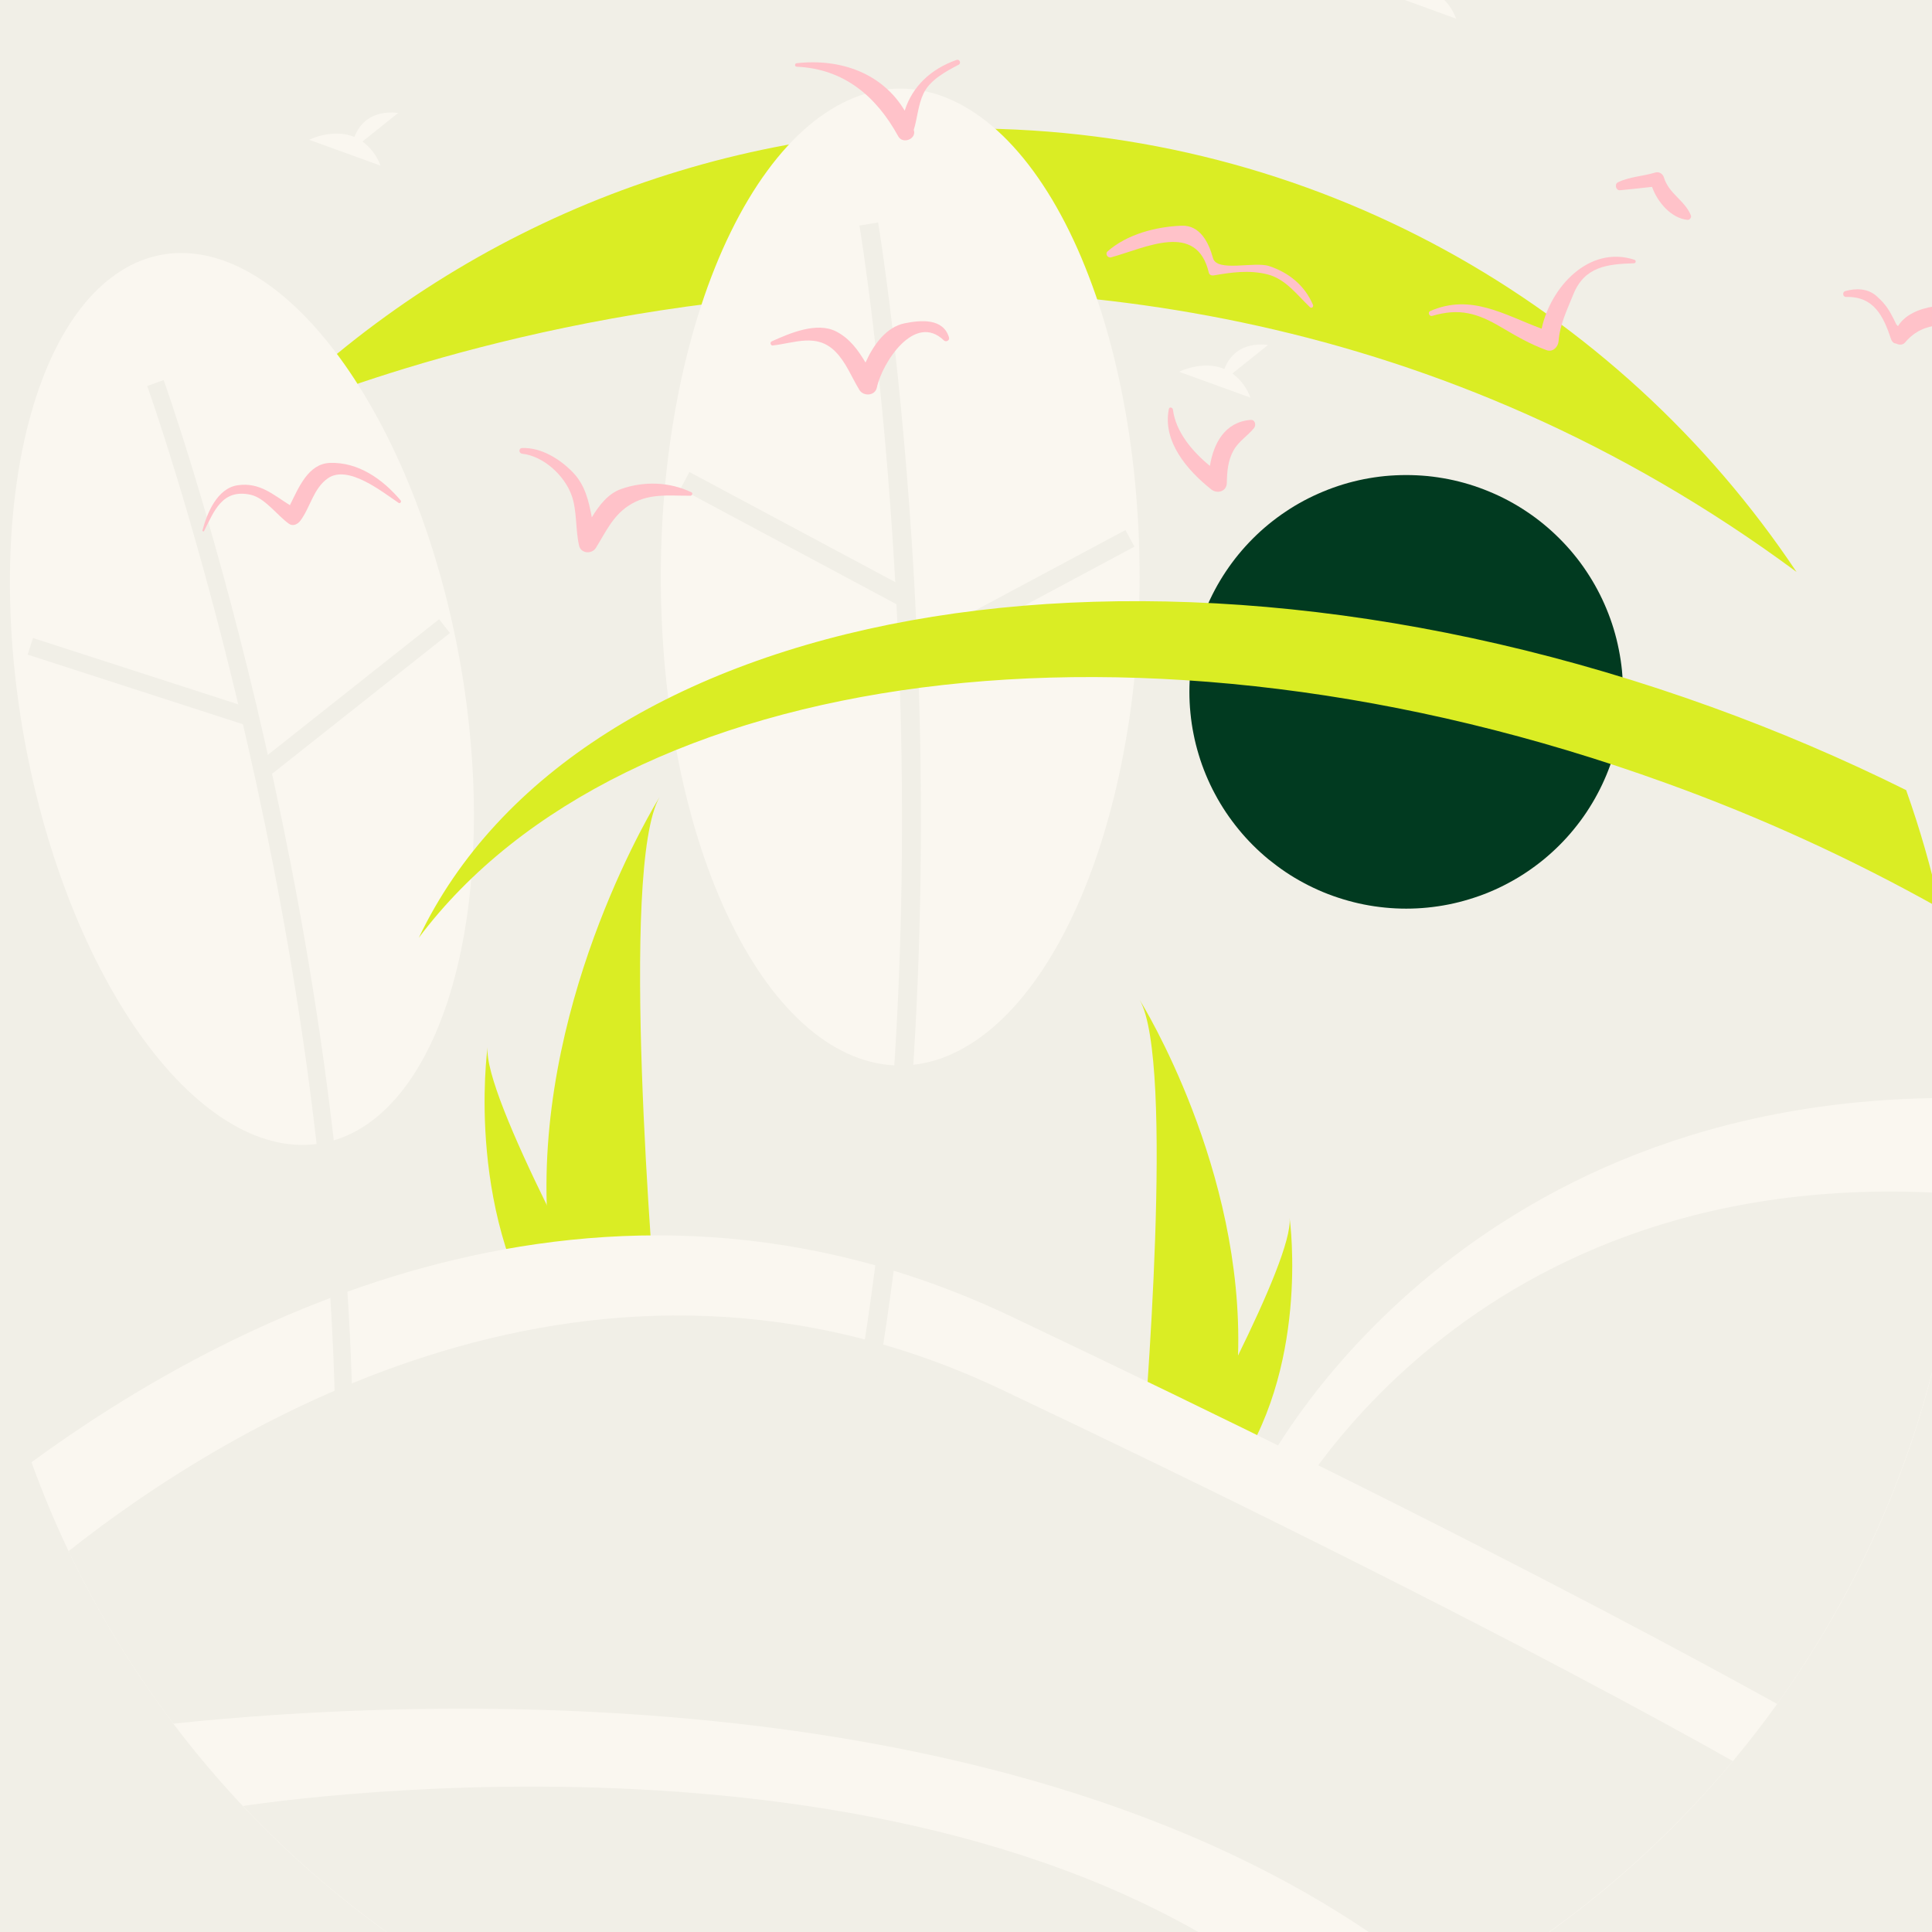 <svg version="1.0" preserveAspectRatio="xMidYMid meet" height="200" viewBox="0 0 150 150" zoomAndPan="magnify" width="200" xmlns:xlink="http://www.w3.org/1999/xlink" xmlns="http://www.w3.org/2000/svg"><defs><clipPath id="af45b320e3"><path clip-rule="nonzero" d="M 0.75 19 L 37 19 L 37 89 L 0.75 89 Z M 0.75 19"></path></clipPath><clipPath id="0db517fa47"><path clip-rule="nonzero" d="M 61 4.523 L 75 4.523 L 75 11 L 61 11 Z M 61 4.523"></path></clipPath><clipPath id="84e491792c"><path clip-rule="nonzero" d="M 40.281 34.758 L 54 34.758 L 54 42.879 L 40.281 42.879 Z M 40.281 34.758"></path></clipPath><clipPath id="ad3010a429"><path clip-rule="nonzero" d="M 15.391 35 L 32 35 L 32 42 L 15.391 42 Z M 15.391 35"></path></clipPath></defs><rect fill-opacity="1" height="180" y="-15" fill="#ffffff" width="180" x="-15"></rect><rect fill-opacity="1" height="180" y="-15" fill="#f1efe7" width="180" x="-15"></rect><path fill-rule="nonzero" fill-opacity="1" d="M 126.008 53.715 C 126.008 54.266 125.98 54.816 125.93 55.363 C 125.875 55.914 125.793 56.457 125.684 56.996 C 125.578 57.539 125.445 58.074 125.285 58.602 C 125.125 59.129 124.938 59.645 124.727 60.156 C 124.516 60.664 124.281 61.164 124.02 61.648 C 123.762 62.137 123.477 62.605 123.172 63.066 C 122.867 63.523 122.539 63.965 122.188 64.391 C 121.84 64.82 121.469 65.227 121.078 65.617 C 120.688 66.008 120.281 66.375 119.855 66.727 C 119.43 67.074 118.988 67.402 118.527 67.711 C 118.07 68.016 117.598 68.301 117.109 68.559 C 116.625 68.82 116.129 69.055 115.617 69.266 C 115.109 69.477 114.59 69.66 114.062 69.82 C 113.535 69.98 113 70.117 112.461 70.223 C 111.918 70.332 111.375 70.41 110.828 70.465 C 110.277 70.52 109.727 70.547 109.176 70.547 C 108.625 70.547 108.074 70.52 107.527 70.465 C 106.977 70.41 106.434 70.332 105.891 70.223 C 105.352 70.117 104.816 69.98 104.289 69.82 C 103.762 69.66 103.242 69.477 102.734 69.266 C 102.227 69.055 101.727 68.82 101.242 68.559 C 100.754 68.301 100.281 68.016 99.824 67.711 C 99.367 67.402 98.926 67.074 98.496 66.727 C 98.07 66.375 97.664 66.008 97.273 65.617 C 96.883 65.227 96.516 64.82 96.164 64.391 C 95.816 63.965 95.488 63.523 95.18 63.066 C 94.875 62.605 94.59 62.137 94.332 61.648 C 94.07 61.164 93.836 60.664 93.625 60.156 C 93.414 59.645 93.227 59.129 93.07 58.602 C 92.91 58.074 92.773 57.539 92.668 56.996 C 92.559 56.457 92.48 55.914 92.426 55.363 C 92.371 54.816 92.344 54.266 92.344 53.715 C 92.344 53.164 92.371 52.613 92.426 52.062 C 92.48 51.516 92.559 50.969 92.668 50.43 C 92.773 49.891 92.91 49.355 93.07 48.828 C 93.227 48.301 93.414 47.781 93.625 47.273 C 93.836 46.762 94.07 46.266 94.332 45.777 C 94.59 45.293 94.875 44.82 95.18 44.363 C 95.488 43.902 95.816 43.461 96.164 43.035 C 96.516 42.609 96.883 42.203 97.273 41.812 C 97.664 41.422 98.07 41.051 98.496 40.703 C 98.926 40.352 99.367 40.023 99.824 39.719 C 100.281 39.41 100.754 39.129 101.242 38.867 C 101.727 38.609 102.227 38.375 102.734 38.164 C 103.242 37.953 103.762 37.766 104.289 37.605 C 104.816 37.445 105.352 37.312 105.891 37.203 C 106.434 37.098 106.977 37.016 107.527 36.961 C 108.074 36.91 108.625 36.883 109.176 36.883 C 109.727 36.883 110.277 36.91 110.828 36.961 C 111.375 37.016 111.918 37.098 112.461 37.203 C 113 37.312 113.535 37.445 114.062 37.605 C 114.59 37.766 115.109 37.953 115.617 38.164 C 116.129 38.375 116.625 38.609 117.109 38.867 C 117.598 39.129 118.07 39.41 118.527 39.719 C 118.988 40.023 119.43 40.352 119.855 40.703 C 120.281 41.051 120.688 41.422 121.078 41.812 C 121.469 42.203 121.84 42.609 122.188 43.035 C 122.539 43.461 122.867 43.902 123.172 44.363 C 123.477 44.82 123.762 45.293 124.02 45.777 C 124.281 46.266 124.516 46.762 124.727 47.273 C 124.938 47.781 125.125 48.301 125.285 48.828 C 125.445 49.355 125.578 49.891 125.684 50.43 C 125.793 50.969 125.875 51.516 125.93 52.062 C 125.98 52.613 126.008 53.164 126.008 53.715 Z M 126.008 53.715" fill="#013a20"></path><path fill-rule="nonzero" fill-opacity="1" d="M 42.449 93.555 C 42.547 97.246 43.156 100.848 44.277 104.367 C 44.301 104.449 44.328 104.527 44.355 104.609 L 51.176 104.609 C 51.168 104.535 51.16 104.457 51.152 104.367 C 50.699 99.141 48.078 67.324 51.211 61.883 C 50.938 62.324 41.922 76.945 42.449 93.555 Z M 42.449 93.555" fill="#daed24"></path><path fill-rule="nonzero" fill-opacity="1" d="M 42.961 104.367 C 43.02 104.449 43.078 104.531 43.137 104.609 L 48.254 104.609 C 48.215 104.539 48.172 104.461 48.117 104.367 C 47.273 102.844 44.773 98.281 42.449 93.555 C 39.953 88.473 37.664 83.199 37.859 81.293 C 37.797 81.723 36.07 94.844 42.961 104.367 Z M 42.961 104.367" fill="#daed24"></path><path fill-rule="nonzero" fill-opacity="1" d="M 96.121 105.242 C 96.035 108.461 95.504 111.602 94.527 114.668 C 94.508 114.738 94.484 114.809 94.461 114.879 L 88.516 114.879 C 88.52 114.816 88.527 114.746 88.535 114.668 C 88.93 110.113 91.215 82.375 88.484 77.633 C 88.723 78.016 96.582 90.762 96.121 105.242 Z M 96.121 105.242" fill="#daed24"></path><path fill-rule="nonzero" fill-opacity="1" d="M 95.676 114.668 C 95.625 114.738 95.574 114.812 95.52 114.879 L 91.062 114.879 C 91.094 114.82 91.133 114.75 91.18 114.668 C 91.918 113.34 94.098 109.363 96.121 105.242 C 98.297 100.812 100.293 96.215 100.125 94.551 C 100.176 94.926 101.684 106.367 95.676 114.668 Z M 95.676 114.668" fill="#daed24"></path><path fill-rule="nonzero" fill-opacity="1" d="M 28.145 10.984 L 30.918 8.766 C 28.762 8.527 27.879 9.703 27.516 10.633 C 25.832 9.934 24 10.852 24 10.852 L 29.547 12.863 C 29.262 12.102 28.793 11.473 28.145 10.984 Z M 28.145 10.984" fill="#faf7f0"></path><path fill-rule="nonzero" fill-opacity="1" d="M 111.652 -0.43 L 114.422 -2.648 C 112.27 -2.887 111.383 -1.711 111.023 -0.781 C 109.34 -1.48 107.508 -0.566 107.508 -0.566 L 113.055 1.449 C 112.77 0.688 112.301 0.059 111.652 -0.43 Z M 111.652 -0.43" fill="#faf7f0"></path><path fill-rule="nonzero" fill-opacity="1" d="M 152.445 87.262 C 152.445 89.098 152.379 90.922 152.25 92.727 C 151.758 99.855 150.297 106.781 147.871 113.504 C 145.445 120.227 142.148 126.488 137.973 132.293 C 136.883 133.812 135.738 135.293 134.539 136.73 C 131.426 140.465 127.988 143.879 124.23 146.969 L 107.797 137.328 L 97.973 114.398 C 97.973 114.398 112.633 84.719 152.418 85.254 C 152.434 85.922 152.441 86.59 152.445 87.262 Z M 152.445 87.262" fill="#faf7f0"></path><path fill-rule="nonzero" fill-opacity="1" d="M 152.25 92.727 C 152.062 95.383 151.738 98.023 151.277 100.648 C 150.816 103.27 150.219 105.863 149.492 108.426 C 148.762 110.984 147.902 113.504 146.914 115.977 C 145.922 118.449 144.809 120.863 143.57 123.223 C 142.328 125.578 140.973 127.867 139.496 130.082 C 138.02 132.301 136.434 134.438 134.738 136.488 C 133.043 138.543 131.246 140.504 129.348 142.371 C 127.445 144.238 125.457 146.004 123.375 147.664 L 108.109 138.707 L 99.398 118.371 C 99.398 118.371 113.516 89.785 152.25 92.727 Z M 152.25 92.727" fill="#f1efe7"></path><path fill-rule="nonzero" fill-opacity="1" d="M 137.973 132.293 C 136.883 133.812 135.738 135.293 134.539 136.73 C 130.52 141.559 125.98 145.836 120.918 149.555 C 115.855 153.277 110.422 156.34 104.613 158.734 C 102.262 159.707 99.855 160.559 97.395 161.301 C 92.977 162.477 88.496 163.285 83.949 163.734 C 79.402 164.184 74.848 164.262 70.285 163.973 C 65.727 163.684 61.219 163.027 56.766 162.008 C 52.309 160.988 47.969 159.617 43.734 157.895 C 39.555 156.027 35.57 153.809 31.785 151.238 C 27.996 148.668 24.465 145.785 21.188 142.59 C 17.91 139.391 14.941 135.934 12.277 132.211 C 9.609 128.488 7.293 124.562 5.324 120.43 C 4.258 118.184 3.301 115.887 2.445 113.527 C 17.305 102.645 46.582 87.059 78.492 102.203 C 87.316 106.395 95.199 110.211 102.137 113.66 C 119.734 122.383 131.449 128.676 137.973 132.293 Z M 137.973 132.293" fill="#faf7f0"></path><path fill-rule="nonzero" fill-opacity="1" d="M 134.539 136.73 C 133.504 137.969 132.434 139.176 131.324 140.344 C 130.215 141.516 129.07 142.652 127.891 143.754 C 126.711 144.852 125.5 145.914 124.25 146.938 C 123.004 147.965 121.727 148.949 120.418 149.891 C 119.113 150.836 117.773 151.738 116.41 152.598 C 115.047 153.461 113.656 154.277 112.238 155.051 C 110.824 155.824 109.387 156.551 107.926 157.234 C 106.465 157.918 104.98 158.559 103.48 159.148 C 101.98 159.738 100.461 160.281 98.926 160.777 C 97.391 161.273 95.84 161.723 94.277 162.121 C 92.715 162.52 91.141 162.867 89.555 163.168 C 87.973 163.469 86.379 163.719 84.777 163.922 C 83.176 164.121 81.57 164.273 79.961 164.371 C 78.352 164.473 76.738 164.523 75.125 164.52 C 73.512 164.52 71.902 164.469 70.289 164.367 C 68.68 164.266 67.074 164.113 65.473 163.914 C 63.875 163.711 62.281 163.461 60.695 163.156 C 59.113 162.855 57.539 162.504 55.977 162.105 C 54.41 161.703 52.863 161.258 51.328 160.758 C 49.793 160.262 48.277 159.719 46.773 159.125 C 45.273 158.535 43.793 157.895 42.332 157.211 C 40.871 156.527 39.434 155.797 38.02 155.023 C 36.602 154.246 35.215 153.43 33.852 152.566 C 32.484 151.707 31.148 150.801 29.844 149.855 C 28.535 148.914 27.258 147.926 26.012 146.902 C 24.766 145.875 23.555 144.812 22.375 143.715 C 21.195 142.613 20.051 141.477 18.945 140.301 C 17.836 139.129 16.766 137.926 15.734 136.684 C 14.699 135.445 13.707 134.176 12.754 132.871 C 11.801 131.57 10.891 130.242 10.02 128.883 C 9.152 127.523 8.324 126.141 7.539 124.73 C 6.758 123.32 6.02 121.887 5.324 120.43 C 17.734 110.617 46.355 92.98 77.762 107.887 C 85.84 111.719 93.051 115.215 99.398 118.371 C 117.895 127.539 129.289 133.77 134.539 136.73 Z M 134.539 136.73" fill="#f1efe7"></path><path fill-rule="nonzero" fill-opacity="1" d="M 112.637 154.867 C 110.035 156.312 107.363 157.602 104.613 158.734 C 95.18 162.625 85.359 164.562 75.156 164.551 C 72.176 164.547 69.207 164.375 66.246 164.031 C 63.285 163.688 60.355 163.172 57.457 162.488 C 54.555 161.809 51.703 160.961 48.902 159.945 C 46.102 158.934 43.363 157.766 40.699 156.438 C 38.031 155.109 35.449 153.629 32.953 152.004 C 30.457 150.375 28.062 148.613 25.77 146.707 C 23.477 144.805 21.301 142.777 19.242 140.621 C 17.184 138.465 15.258 136.199 13.461 133.824 C 31.922 131.875 82.945 129.254 112.637 154.867 Z M 112.637 154.867" fill="#faf7f0"></path><path fill-rule="nonzero" fill-opacity="1" d="M 104.613 158.734 C 102.816 159.477 100.992 160.145 99.145 160.746 C 97.297 161.352 95.426 161.883 93.539 162.344 C 91.648 162.805 89.746 163.191 87.828 163.512 C 85.91 163.828 83.98 164.074 82.047 164.246 C 80.109 164.418 78.168 164.516 76.223 164.543 C 74.281 164.566 72.336 164.52 70.398 164.398 C 68.457 164.281 66.523 164.086 64.598 163.82 C 62.672 163.555 60.758 163.215 58.859 162.805 C 56.957 162.395 55.074 161.914 53.211 161.359 C 51.348 160.809 49.504 160.188 47.688 159.496 C 45.871 158.805 44.082 158.047 42.32 157.219 C 40.562 156.395 38.836 155.504 37.141 154.547 C 35.449 153.59 33.797 152.574 32.18 151.492 C 30.562 150.41 28.988 149.27 27.461 148.07 C 25.93 146.871 24.445 145.617 23.012 144.305 C 21.574 142.992 20.191 141.629 18.859 140.215 C 25.57 139.23 78.285 132.457 104.613 158.734 Z M 104.613 158.734" fill="#f1efe7"></path><path fill-rule="nonzero" fill-opacity="1" d="M 139.48 44.402 C 84.293 3.602 21.062 32.32 20.574 32.539 C 22.363 30.75 24.234 29.055 26.188 27.453 C 28.141 25.848 30.168 24.348 32.27 22.941 C 34.375 21.539 36.539 20.242 38.77 19.051 C 41 17.863 43.281 16.785 45.617 15.816 C 47.953 14.852 50.332 14.004 52.75 13.273 C 55.168 12.539 57.617 11.93 60.098 11.438 C 62.578 10.949 65.074 10.578 67.59 10.336 C 70.105 10.09 72.629 9.969 75.156 9.973 C 101.984 9.973 125.621 23.645 139.48 44.402 Z M 139.48 44.402" fill="#daed24"></path><g clip-path="url(#af45b320e3)"><path fill-rule="nonzero" fill-opacity="1" d="M 35.688 51.219 C 35.891 52.348 36.066 53.48 36.215 54.613 C 36.363 55.75 36.484 56.879 36.574 58.008 C 36.668 59.133 36.73 60.254 36.766 61.363 C 36.797 62.473 36.805 63.57 36.781 64.652 C 36.754 65.734 36.703 66.797 36.621 67.84 C 36.539 68.883 36.43 69.902 36.293 70.895 C 36.152 71.891 35.988 72.855 35.793 73.793 C 35.602 74.73 35.379 75.633 35.133 76.5 C 34.887 77.371 34.613 78.203 34.312 78.996 C 34.016 79.789 33.691 80.543 33.344 81.254 C 32.996 81.965 32.629 82.629 32.234 83.25 C 31.844 83.871 31.43 84.441 30.996 84.969 C 30.562 85.492 30.109 85.965 29.641 86.391 C 29.168 86.812 28.684 87.184 28.18 87.5 C 27.676 87.82 27.16 88.086 26.629 88.293 C 26.098 88.504 25.555 88.66 25 88.758 C 24.445 88.859 23.887 88.902 23.312 88.891 C 22.742 88.879 22.168 88.812 21.582 88.691 C 21 88.566 20.414 88.391 19.824 88.16 C 19.238 87.926 18.648 87.641 18.059 87.301 C 17.469 86.961 16.883 86.566 16.297 86.121 C 15.715 85.68 15.137 85.184 14.562 84.641 C 13.988 84.094 13.422 83.504 12.867 82.863 C 12.309 82.223 11.762 81.539 11.227 80.812 C 10.691 80.082 10.168 79.316 9.66 78.504 C 9.152 77.695 8.66 76.848 8.184 75.965 C 7.703 75.082 7.246 74.164 6.805 73.215 C 6.363 72.266 5.945 71.289 5.543 70.281 C 5.145 69.277 4.766 68.25 4.41 67.195 C 4.055 66.145 3.723 65.074 3.414 63.984 C 3.109 62.898 2.824 61.797 2.57 60.68 C 2.312 59.566 2.082 58.445 1.879 57.316 C 1.676 56.188 1.5 55.055 1.352 53.918 C 1.203 52.785 1.082 51.656 0.988 50.527 C 0.898 49.398 0.836 48.281 0.801 47.172 C 0.766 46.062 0.762 44.965 0.785 43.883 C 0.809 42.801 0.859 41.738 0.941 40.695 C 1.023 39.652 1.133 38.633 1.273 37.641 C 1.41 36.645 1.574 35.68 1.77 34.742 C 1.965 33.805 2.184 32.902 2.434 32.035 C 2.68 31.164 2.953 30.332 3.25 29.539 C 3.551 28.746 3.871 27.992 4.219 27.281 C 4.566 26.57 4.938 25.906 5.328 25.285 C 5.723 24.664 6.133 24.094 6.566 23.566 C 7 23.043 7.453 22.57 7.926 22.145 C 8.395 21.723 8.883 21.352 9.387 21.035 C 9.887 20.715 10.406 20.449 10.938 20.242 C 11.469 20.031 12.012 19.875 12.562 19.777 C 13.117 19.676 13.68 19.633 14.25 19.645 C 14.82 19.656 15.398 19.723 15.98 19.844 C 16.562 19.965 17.148 20.145 17.738 20.375 C 18.328 20.609 18.918 20.895 19.504 21.234 C 20.094 21.574 20.684 21.969 21.266 22.41 C 21.852 22.855 22.43 23.352 23.004 23.895 C 23.578 24.441 24.141 25.031 24.699 25.672 C 25.258 26.312 25.801 26.996 26.34 27.723 C 26.875 28.453 27.395 29.219 27.902 30.031 C 28.414 30.84 28.906 31.688 29.383 32.57 C 29.859 33.453 30.316 34.371 30.758 35.32 C 31.199 36.27 31.621 37.246 32.02 38.254 C 32.418 39.258 32.797 40.285 33.152 41.34 C 33.508 42.391 33.84 43.461 34.148 44.551 C 34.457 45.637 34.738 46.738 34.996 47.855 C 35.254 48.969 35.484 50.09 35.688 51.219 Z M 35.688 51.219" fill="#faf7f0"></path></g><path fill-rule="nonzero" fill-opacity="1" d="M 27.398 111.008 C 26.848 69.164 12.848 29.898 12.707 29.508 L 11.43 29.969 C 11.57 30.359 25.492 69.418 26.043 111.023 Z M 27.398 111.008" fill="#f1efe7"></path><path fill-rule="nonzero" fill-opacity="1" d="M 2.145 50.824 L 2.562 49.535 L 19.324 54.953 L 18.906 56.246 Z M 2.145 50.824" fill="#f1efe7"></path><path fill-rule="nonzero" fill-opacity="1" d="M 20.281 59.016 L 34.09 48.078 L 34.934 49.145 L 21.125 60.078 Z M 20.281 59.016" fill="#f1efe7"></path><path fill-rule="nonzero" fill-opacity="1" d="M 88.477 44.801 C 88.477 46.043 88.449 47.285 88.391 48.52 C 88.328 49.754 88.238 50.984 88.121 52.199 C 88.004 53.418 87.855 54.621 87.68 55.812 C 87.5 57 87.297 58.168 87.062 59.316 C 86.832 60.461 86.57 61.586 86.285 62.68 C 85.996 63.773 85.684 64.84 85.348 65.871 C 85.008 66.906 84.645 67.902 84.258 68.859 C 83.875 69.82 83.465 70.742 83.035 71.617 C 82.605 72.496 82.152 73.332 81.684 74.117 C 81.211 74.906 80.723 75.645 80.219 76.336 C 79.711 77.027 79.191 77.664 78.652 78.25 C 78.117 78.836 77.566 79.363 77.004 79.84 C 76.441 80.316 75.871 80.734 75.285 81.094 C 74.703 81.453 74.113 81.754 73.52 82 C 72.922 82.242 72.32 82.422 71.715 82.543 C 71.109 82.664 70.5 82.727 69.891 82.727 C 69.281 82.727 68.676 82.664 68.07 82.543 C 67.465 82.422 66.863 82.242 66.266 82 C 65.668 81.754 65.078 81.453 64.496 81.094 C 63.914 80.734 63.34 80.316 62.777 79.84 C 62.215 79.363 61.668 78.836 61.129 78.25 C 60.594 77.664 60.07 77.027 59.566 76.336 C 59.059 75.645 58.57 74.906 58.102 74.117 C 57.629 73.332 57.18 72.496 56.75 71.617 C 56.316 70.742 55.91 69.82 55.523 68.859 C 55.137 67.902 54.773 66.906 54.438 65.871 C 54.098 64.84 53.785 63.773 53.5 62.68 C 53.211 61.586 52.953 60.461 52.719 59.316 C 52.488 58.168 52.281 57 52.105 55.812 C 51.93 54.621 51.781 53.418 51.66 52.199 C 51.543 50.984 51.453 49.754 51.395 48.52 C 51.336 47.285 51.305 46.043 51.305 44.801 C 51.305 43.559 51.336 42.32 51.395 41.086 C 51.453 39.848 51.543 38.621 51.66 37.402 C 51.781 36.184 51.93 34.98 52.105 33.793 C 52.281 32.605 52.488 31.438 52.719 30.289 C 52.953 29.141 53.211 28.02 53.5 26.926 C 53.785 25.828 54.098 24.766 54.438 23.73 C 54.773 22.699 55.137 21.703 55.523 20.742 C 55.91 19.781 56.316 18.863 56.75 17.984 C 57.18 17.105 57.629 16.273 58.102 15.484 C 58.57 14.699 59.059 13.957 59.566 13.27 C 60.07 12.578 60.594 11.941 61.129 11.355 C 61.668 10.77 62.215 10.238 62.777 9.766 C 63.34 9.289 63.914 8.871 64.496 8.512 C 65.078 8.148 65.668 7.848 66.266 7.605 C 66.863 7.363 67.465 7.18 68.07 7.059 C 68.676 6.938 69.281 6.879 69.891 6.879 C 70.5 6.879 71.109 6.938 71.715 7.059 C 72.32 7.18 72.922 7.363 73.52 7.605 C 74.113 7.848 74.703 8.148 75.285 8.512 C 75.871 8.871 76.441 9.289 77.004 9.766 C 77.566 10.238 78.117 10.77 78.652 11.355 C 79.191 11.941 79.711 12.578 80.219 13.27 C 80.723 13.957 81.211 14.699 81.684 15.484 C 82.152 16.273 82.605 17.105 83.035 17.984 C 83.465 18.863 83.875 19.781 84.258 20.742 C 84.645 21.703 85.008 22.699 85.348 23.73 C 85.684 24.766 85.996 25.828 86.285 26.926 C 86.57 28.02 86.832 29.141 87.062 30.289 C 87.297 31.438 87.5 32.605 87.68 33.793 C 87.855 34.98 88.004 36.184 88.121 37.402 C 88.238 38.621 88.328 39.848 88.391 41.086 C 88.449 42.32 88.477 43.559 88.477 44.801 Z M 88.477 44.801" fill="#faf7f0"></path><path fill-rule="nonzero" fill-opacity="1" d="M 68.176 106.879 C 75.621 62.215 68.25 17.711 68.176 17.27 L 66.727 17.512 C 66.801 17.957 74.129 62.223 66.727 106.637 Z M 68.176 106.879" fill="#f1efe7"></path><path fill-rule="nonzero" fill-opacity="1" d="M 52.836 37.941 L 53.527 36.648 L 70.336 45.637 L 69.641 46.934 Z M 52.836 37.941" fill="#f1efe7"></path><path fill-rule="nonzero" fill-opacity="1" d="M 70.574 50.145 L 87.383 41.152 L 88.074 42.445 L 71.27 51.441 Z M 70.574 50.145" fill="#f1efe7"></path><path fill-rule="nonzero" fill-opacity="1" d="M 150.629 70.527 C 143.797 66.691 136.695 63.445 129.324 60.789 C 88.645 46.066 48.305 51.742 32.516 72.809 C 44.805 47 88.648 38.883 132.895 54.895 C 138.051 56.758 143.082 58.906 147.992 61.344 C 149.062 64.352 149.941 67.41 150.629 70.527 Z M 150.629 70.527" fill="#daed24"></path><path fill-rule="nonzero" fill-opacity="1" d="M 95.684 28.996 L 98.457 26.777 C 96.305 26.543 95.418 27.715 95.059 28.645 C 93.375 27.945 91.543 28.863 91.543 28.863 L 97.09 30.875 C 96.805 30.113 96.336 29.488 95.684 28.996 Z M 95.684 28.996" fill="#faf7f0"></path><g clip-path="url(#0db517fa47)"><path fill-rule="nonzero" fill-opacity="1" d="M 74.281 4.648 C 72.285 5.344 70.84 6.699 70.242 8.59 C 68.508 5.695 65.285 4.527 61.859 4.906 C 61.684 4.922 61.68 5.172 61.859 5.18 C 65.543 5.344 68.051 7.5 69.738 10.582 C 70.09 11.227 71.188 10.789 70.945 10.086 C 71.234 9.141 71.277 8.137 71.715 7.23 C 72.223 6.191 73.461 5.531 74.438 5.02 C 74.641 4.914 74.5 4.574 74.281 4.648" fill="#ffc2c9"></path></g><g clip-path="url(#84e491792c)"><path fill-rule="nonzero" fill-opacity="1" d="M 53.68 38.219 C 51.977 37.41 50.004 37.34 48.219 37.969 C 47.223 38.32 46.52 39.219 45.949 40.168 C 45.707 38.895 45.434 37.656 44.461 36.656 C 43.453 35.625 42.016 34.734 40.543 34.785 C 40.25 34.793 40.266 35.195 40.543 35.227 C 42.211 35.414 43.828 36.926 44.375 38.445 C 44.812 39.652 44.668 41.102 44.961 42.367 C 45.105 42.988 45.953 43.043 46.266 42.535 C 47.012 41.336 47.559 40.09 48.773 39.281 C 50.32 38.25 51.879 38.504 53.605 38.488 C 53.742 38.488 53.816 38.285 53.68 38.219" fill="#ffc2c9"></path></g><path fill-rule="nonzero" fill-opacity="1" d="M 126.898 20.168 C 123.379 19.02 120.395 22.277 119.691 25.52 C 116.801 24.449 114.195 22.766 111.039 24.152 C 110.82 24.246 110.977 24.594 111.195 24.527 C 113.309 23.902 114.707 24.316 116.539 25.398 C 117.699 26.082 118.816 26.734 120.086 27.191 C 120.562 27.363 120.973 26.93 121.008 26.492 C 121.105 25.195 121.664 24.07 122.141 22.883 C 123.016 20.684 124.789 20.504 126.859 20.441 C 127.02 20.434 127.047 20.215 126.898 20.168" fill="#ffc2c9"></path><path fill-rule="nonzero" fill-opacity="1" d="M 70.246 25.098 C 68.816 25.383 67.82 26.758 67.199 28.148 C 66.621 27.18 65.977 26.281 64.926 25.738 C 63.418 24.961 61.305 25.875 59.906 26.508 C 59.758 26.578 59.828 26.844 59.992 26.824 C 61.73 26.625 63.406 25.844 64.859 27.297 C 65.676 28.117 66.125 29.293 66.719 30.27 C 67.035 30.793 67.938 30.746 68.078 30.094 C 68.488 28.164 71.016 24.238 73.285 26.43 C 73.449 26.59 73.75 26.43 73.68 26.199 C 73.23 24.699 71.52 24.844 70.246 25.098" fill="#ffc2c9"></path><path fill-rule="nonzero" fill-opacity="1" d="M 97.094 32.602 C 95.09 32.762 94.219 34.43 93.938 36.172 C 92.562 35.051 91.277 33.516 91.066 31.797 C 91.043 31.633 90.789 31.562 90.75 31.754 C 90.242 34.281 92.18 36.516 94.039 37.996 C 94.508 38.371 95.238 38.16 95.25 37.492 C 95.27 36.613 95.332 35.758 95.77 34.973 C 96.164 34.262 96.859 33.852 97.359 33.238 C 97.543 33.012 97.453 32.57 97.094 32.602" fill="#ffc2c9"></path><g clip-path="url(#ad3010a429)"><path fill-rule="nonzero" fill-opacity="1" d="M 25.609 35.941 C 23.926 36.004 23.188 37.863 22.508 39.223 C 21.207 38.41 20.168 37.434 18.469 37.672 C 16.859 37.898 16.074 39.848 15.719 41.176 C 15.699 41.246 15.809 41.297 15.844 41.227 C 16.621 39.699 17.246 37.934 19.449 38.41 C 20.57 38.652 21.508 40.008 22.438 40.668 C 22.746 40.887 23.121 40.695 23.312 40.438 C 24.102 39.387 24.324 37.926 25.453 37.137 C 27.027 36.039 29.695 38.207 30.949 39.043 C 31.074 39.125 31.188 38.949 31.102 38.848 C 29.727 37.219 27.828 35.859 25.609 35.941" fill="#ffc2c9"></path></g><path fill-rule="nonzero" fill-opacity="1" d="M 98.543 20.66 C 97.387 20.277 94.477 21.152 94.176 20.035 C 93.852 18.848 93.176 17.461 91.727 17.523 C 89.734 17.605 87.516 18.18 85.992 19.516 C 85.777 19.703 86.004 20.051 86.262 19.98 C 88.914 19.262 92.906 17.156 93.852 21.168 C 93.891 21.344 94.066 21.41 94.23 21.383 C 95.633 21.141 96.965 20.953 98.371 21.293 C 99.805 21.641 100.691 22.887 101.703 23.848 C 101.836 23.973 102.004 23.816 101.938 23.664 C 101.297 22.164 100.078 21.172 98.543 20.66" fill="#ffc2c9"></path><path fill-rule="nonzero" fill-opacity="1" d="M 153.383 24.051 C 151.758 23.406 148.414 23.574 147.359 25.324 C 147.324 25.281 147.281 25.234 147.227 25.18 C 147.098 24.902 146.957 24.629 146.809 24.359 C 146.52 23.82 146.141 23.375 145.684 22.977 C 144.992 22.379 144.098 22.371 143.27 22.598 C 143.016 22.668 143.066 23.062 143.332 23.055 C 145.496 23.004 146.227 24.543 146.828 26.348 C 146.875 26.484 146.988 26.637 147.141 26.66 C 147.18 26.668 147.219 26.68 147.254 26.688 C 147.453 26.793 147.742 26.785 147.898 26.602 C 149.516 24.688 151.355 25.516 153.383 24.738 C 153.723 24.605 153.715 24.184 153.383 24.051" fill="#ffc2c9"></path><path fill-rule="nonzero" fill-opacity="1" d="M 129.184 13.773 C 129.102 13.496 128.805 13.305 128.52 13.395 C 127.555 13.691 126.527 13.711 125.613 14.156 C 125.328 14.297 125.457 14.801 125.781 14.77 C 126.609 14.684 127.438 14.609 128.266 14.508 C 128.68 15.703 129.766 16.953 131.02 17.07 C 131.184 17.086 131.344 16.883 131.281 16.727 C 130.816 15.551 129.574 15.062 129.184 13.773" fill="#ffc2c9"></path></svg>
